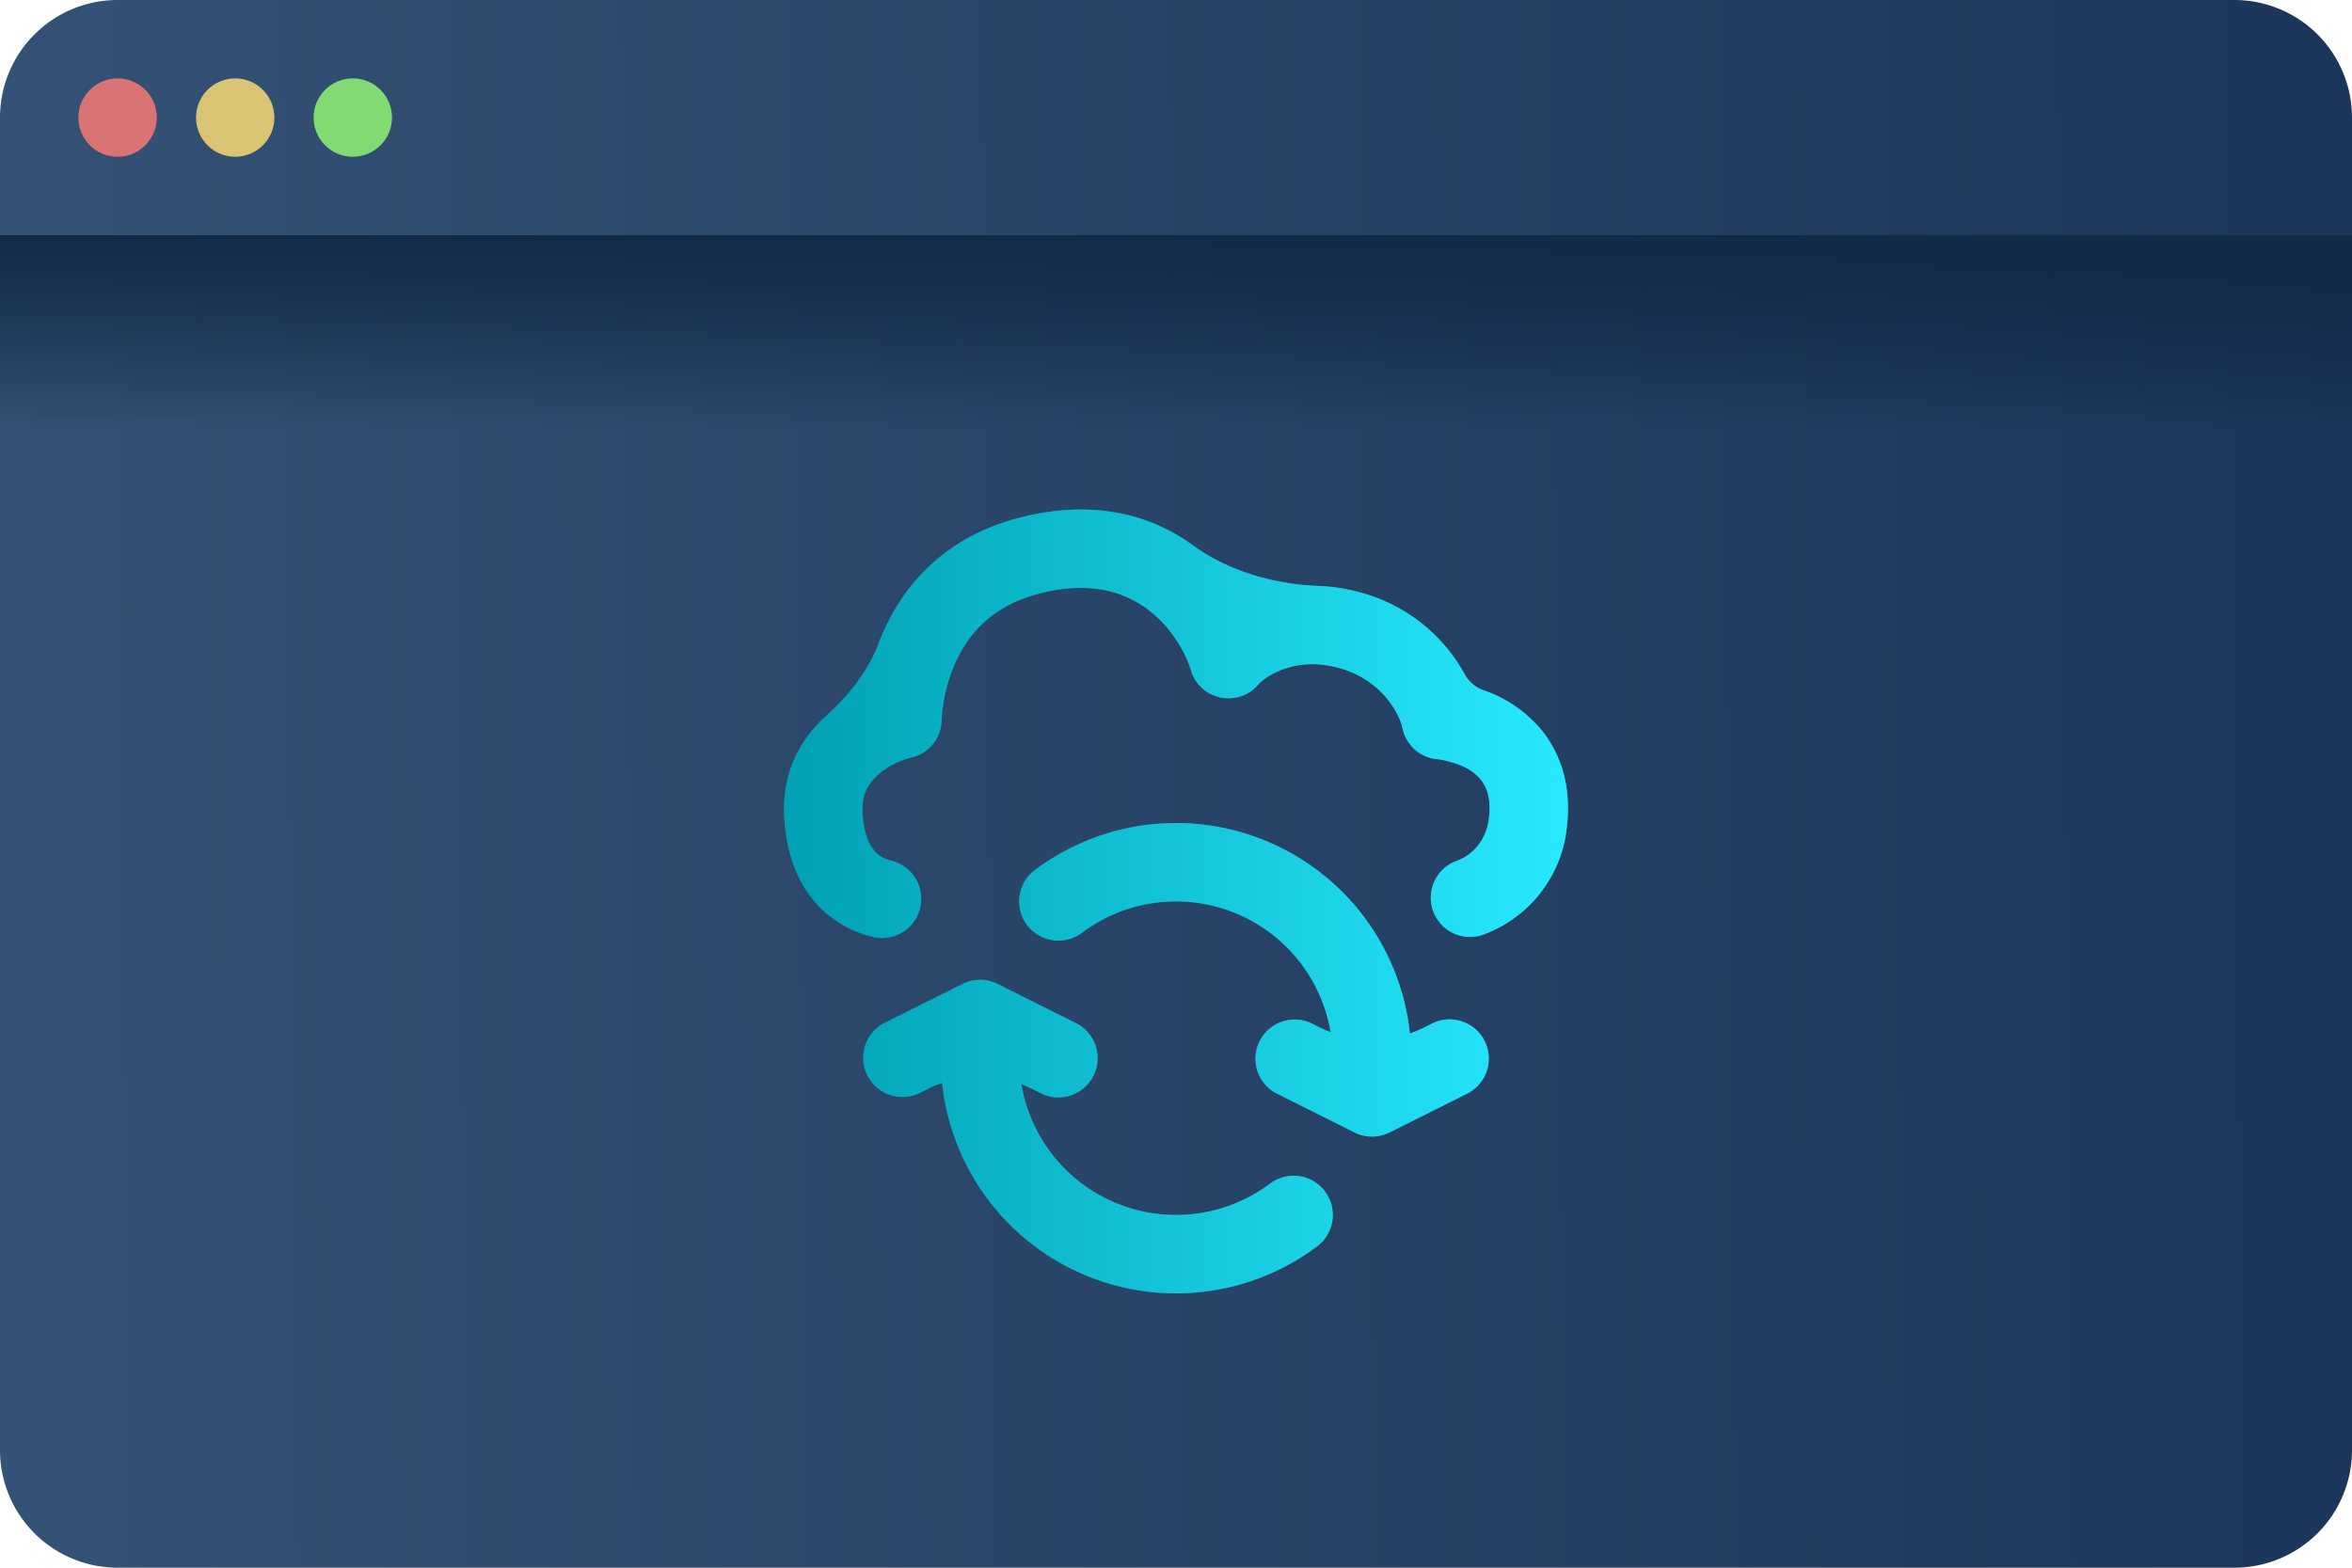 <svg width="60" height="40" fill="none" xmlns="http://www.w3.org/2000/svg"><path d="M0 3a3 3 0 0 1 3-3h54a3 3 0 0 1 3 3v34a3 3 0 0 1-3 3H3a3 3 0 0 1-3-3V3z" fill="url(#a)"/><path fill="url(#b)" d="M0 6h60v5H0z"/><circle cx="3" cy="3" r="1" fill="#DA7373"/><circle cx="6" cy="3" r="1" fill="#DAC373"/><circle cx="9" cy="3" r="1" fill="#82DA73"/><g opacity=".5" filter="url(#c)" fill-rule="evenodd" clip-rule="evenodd"><path d="M25 26a1 1 0 0 1 1 1 4 4 0 0 0 6.4 3.2 1 1 0 1 1 1.201 1.6A6 6 0 0 1 24 27a1 1 0 0 1 1-1z" fill="url(#d)"/><path d="M30 23c-.902 0-1.73.297-2.4.8a1 1 0 1 1-1.2-1.6A6 6 0 0 1 36 27a1 1 0 1 1-2 0 4 4 0 0 0-4-4z" fill="url(#e)"/><path d="M24.553 25.105a1 1 0 0 1 .894 0l2 1a1 1 0 0 1-.894 1.79l-.211-.106a3 3 0 0 0-2.684 0l-.21.105a1 1 0 0 1-.895-1.788l2-1z" fill="url(#f)"/><path d="M35.447 28.894a1 1 0 0 1-.894 0l-2-1a1 1 0 0 1 .894-1.788l.211.105a3 3 0 0 0 2.684 0l.21-.105a1 1 0 0 1 .895 1.788l-2 1z" fill="url(#g)"/><path d="M33.62 14.949c-1.107-.038-2.295-.382-3.188-1.035-1.09-.797-2.605-1.2-4.514-.681-1.945.53-2.94 1.836-3.422 2.976a6.1 6.1 0 0 0-.087.216c-.272.723-.78 1.343-1.353 1.86-.604.545-1.1 1.374-1.053 2.492.038.918.3 1.651.752 2.196a2.8 2.8 0 0 0 1.507.931 1 1 0 0 0 .476-1.943.802.802 0 0 1-.444-.265c-.115-.138-.268-.422-.293-1.002-.017-.417.147-.7.394-.924a2 2 0 0 1 .84-.437 1 1 0 0 0 .787-.97v-.012a3.618 3.618 0 0 1 .038-.372c.04-.263.12-.618.277-.99.307-.723.892-1.496 2.106-1.826 1.336-.364 2.22-.064 2.809.365.632.463 1 1.139 1.128 1.573a1 1 0 0 0 1.717.368c.16-.186.908-.74 2.058-.427 1.134.31 1.559 1.222 1.623 1.535a1 1 0 0 0 .943.799 3.246 3.246 0 0 1 .469.126c.167.057.4.174.567.37.138.16.294.445.227 1.004-.076.63-.486.97-.817 1.087a1 1 0 0 0 .666 1.886 3.276 3.276 0 0 0 2.137-2.734c.132-1.1-.181-1.945-.693-2.544a3.336 3.336 0 0 0-1.433-.96.885.885 0 0 1-.482-.412 4.302 4.302 0 0 0-2.68-2.087 4.629 4.629 0 0 0-1.063-.163z" fill="url(#h)"/></g><path fill-rule="evenodd" clip-rule="evenodd" d="M25 26a1 1 0 0 1 1 1 4 4 0 0 0 6.4 3.2 1 1 0 1 1 1.201 1.6A6 6 0 0 1 24 27a1 1 0 0 1 1-1z" fill="url(#i)"/><path fill-rule="evenodd" clip-rule="evenodd" d="M30 23c-.902 0-1.73.297-2.4.8a1 1 0 1 1-1.2-1.6A6 6 0 0 1 36 27a1 1 0 1 1-2 0 4 4 0 0 0-4-4z" fill="url(#j)"/><path fill-rule="evenodd" clip-rule="evenodd" d="M24.553 25.105a1 1 0 0 1 .894 0l2 1a1 1 0 0 1-.894 1.79l-.211-.106a3 3 0 0 0-2.684 0l-.21.105a1 1 0 0 1-.895-1.788l2-1z" fill="url(#k)"/><path fill-rule="evenodd" clip-rule="evenodd" d="M35.447 28.894a1 1 0 0 1-.894 0l-2-1a1 1 0 0 1 .894-1.788l.211.105a3 3 0 0 0 2.684 0l.21-.105a1 1 0 0 1 .895 1.788l-2 1z" fill="url(#l)"/><path fill-rule="evenodd" clip-rule="evenodd" d="M33.62 14.949c-1.107-.038-2.295-.382-3.188-1.035-1.09-.797-2.605-1.2-4.514-.681-1.945.53-2.94 1.836-3.422 2.976a6.1 6.1 0 0 0-.087.216c-.272.723-.78 1.343-1.353 1.86-.604.545-1.1 1.374-1.053 2.492.038.918.3 1.651.752 2.196a2.8 2.8 0 0 0 1.507.931 1 1 0 0 0 .476-1.943.802.802 0 0 1-.444-.265c-.115-.138-.268-.422-.293-1.002-.017-.417.147-.7.394-.924a2 2 0 0 1 .84-.437 1 1 0 0 0 .787-.97v-.012a3.618 3.618 0 0 1 .038-.372c.04-.263.12-.618.277-.99.307-.723.892-1.496 2.106-1.826 1.336-.364 2.22-.064 2.809.365.632.463 1 1.139 1.128 1.573a1 1 0 0 0 1.717.368c.16-.186.908-.74 2.058-.427 1.134.31 1.559 1.222 1.623 1.535a1 1 0 0 0 .943.799 3.246 3.246 0 0 1 .469.126c.167.057.4.174.567.37.138.16.294.445.227 1.004-.076.63-.486.97-.817 1.087a1 1 0 0 0 .666 1.886 3.276 3.276 0 0 0 2.137-2.734c.132-1.1-.181-1.945-.693-2.544a3.336 3.336 0 0 0-1.433-.96.885.885 0 0 1-.482-.412 4.302 4.302 0 0 0-2.68-2.087 4.629 4.629 0 0 0-1.063-.163z" fill="url(#m)"/><defs><linearGradient id="a" x1="60" y1="0" x2="-.41" y2=".629" gradientUnits="userSpaceOnUse"><stop stop-color="#1B365A"/><stop offset="1" stop-color="#345275"/></linearGradient><linearGradient id="b" x1="0" y1="6" x2="0" y2="11" gradientUnits="userSpaceOnUse"><stop stop-color="#122A4A"/><stop offset="1" stop-color="#0B1E38" stop-opacity="0"/></linearGradient><linearGradient id="d" x1="20" y1="33" x2="40" y2="33" gradientUnits="userSpaceOnUse"><stop stop-color="#00A1B3"/><stop offset="1" stop-color="#28E9FF"/></linearGradient><linearGradient id="e" x1="20" y1="33" x2="40" y2="33" gradientUnits="userSpaceOnUse"><stop stop-color="#00A1B3"/><stop offset="1" stop-color="#28E9FF"/></linearGradient><linearGradient id="f" x1="20" y1="33" x2="40" y2="33" gradientUnits="userSpaceOnUse"><stop stop-color="#00A1B3"/><stop offset="1" stop-color="#28E9FF"/></linearGradient><linearGradient id="g" x1="20" y1="33" x2="40" y2="33" gradientUnits="userSpaceOnUse"><stop stop-color="#00A1B3"/><stop offset="1" stop-color="#28E9FF"/></linearGradient><linearGradient id="h" x1="20" y1="33" x2="40" y2="33" gradientUnits="userSpaceOnUse"><stop stop-color="#00A1B3"/><stop offset="1" stop-color="#28E9FF"/></linearGradient><linearGradient id="i" x1="20" y1="33" x2="40" y2="33" gradientUnits="userSpaceOnUse"><stop stop-color="#00A1B3"/><stop offset="1" stop-color="#28E9FF"/></linearGradient><linearGradient id="j" x1="20" y1="33" x2="40" y2="33" gradientUnits="userSpaceOnUse"><stop stop-color="#00A1B3"/><stop offset="1" stop-color="#28E9FF"/></linearGradient><linearGradient id="k" x1="20" y1="33" x2="40" y2="33" gradientUnits="userSpaceOnUse"><stop stop-color="#00A1B3"/><stop offset="1" stop-color="#28E9FF"/></linearGradient><linearGradient id="l" x1="20" y1="33" x2="40" y2="33" gradientUnits="userSpaceOnUse"><stop stop-color="#00A1B3"/><stop offset="1" stop-color="#28E9FF"/></linearGradient><linearGradient id="m" x1="20" y1="33" x2="40" y2="33" gradientUnits="userSpaceOnUse"><stop stop-color="#00A1B3"/><stop offset="1" stop-color="#28E9FF"/></linearGradient><filter id="c" x="13" y="6" width="34" height="34" filterUnits="userSpaceOnUse" color-interpolation-filters="sRGB"><feFlood flood-opacity="0" result="BackgroundImageFix"/><feBlend in="SourceGraphic" in2="BackgroundImageFix" result="shape"/><feGaussianBlur stdDeviation="3.5" result="effect1_foregroundBlur_3201_3"/></filter></defs></svg>